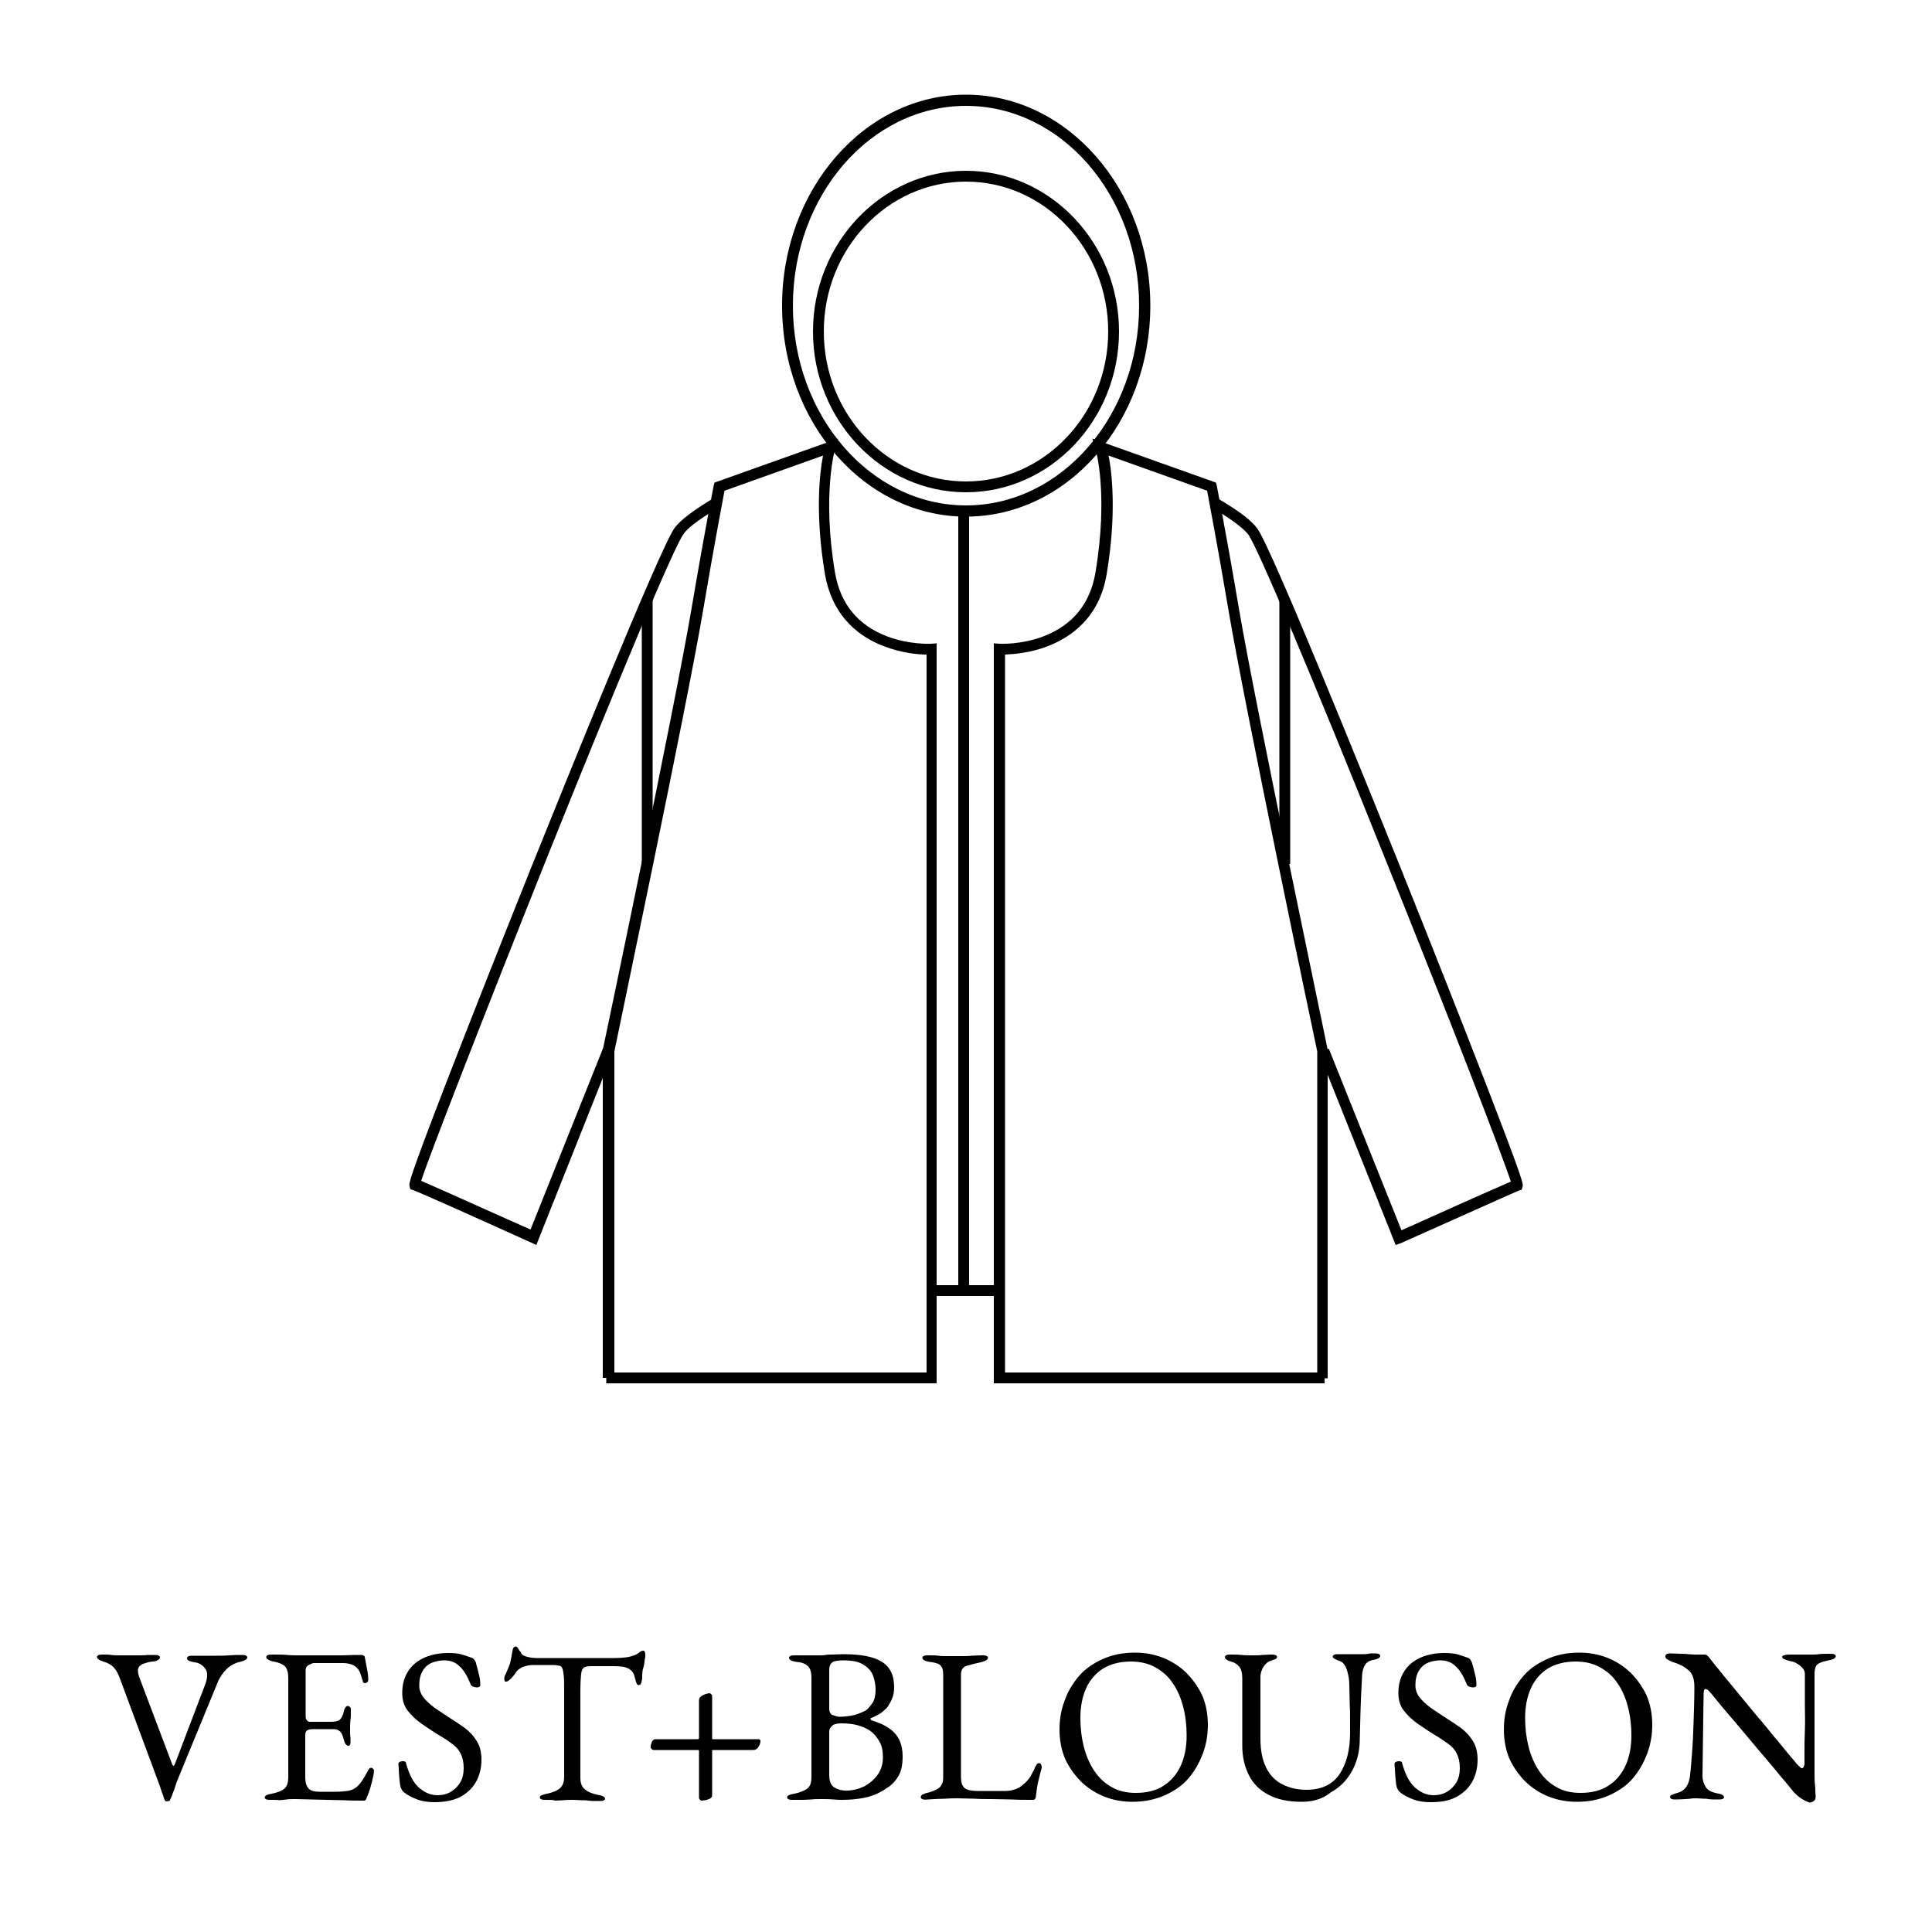 <?xml version="1.0" encoding="utf-8"?>
<!-- Generator: Adobe Illustrator 27.9.0, SVG Export Plug-In . SVG Version: 6.00 Build 0)  -->
<svg version="1.1" id="レイヤー_1" xmlns="http://www.w3.org/2000/svg" xmlns:xlink="http://www.w3.org/1999/xlink" x="0px"
	 y="0px" viewBox="0 0 500 500" style="enable-background:new 0 0 500 500;" xml:space="preserve">
<g>
	<g>
		<g>
			<path d="M138.8,322.2l-1.3-0.6c-11.7-5.3-29.5-13.3-30.6-13.6l-0.7-0.2L106,307c-0.2-0.7-0.4-1.2,9.6-27.1
				c6-15.5,14.1-36,22.2-56.2c7.7-19.1,33-81.9,36.8-87.1c1.5-2,4.8-4.5,10.1-7.7l1.4,2.4c-6.1,3.6-8.4,5.7-9.2,6.9
				c-2.4,3.2-16.1,35.8-35.8,84.9c-15.7,39.3-30,76-32.1,82.5c4.9,2.1,22.8,10.2,28.3,12.6l18.8-47l2.6,1L138.8,322.2z M107.8,305.3
				C107.8,305.3,107.9,305.3,107.8,305.3C107.9,305.3,107.8,305.3,107.8,305.3z"/>
			<rect x="166.1" y="155.3" width="2.8" height="68.3"/>
		</g>
		<rect x="241.1" y="332.6" width="16.4" height="2.8"/>
		<rect x="248" y="132.3" width="2.8" height="201.7"/>
		<g>
			<path d="M361.2,322.2l-19.9-49.8l2.6-1l18.8,47c5.5-2.5,23.4-10.5,28.3-12.6c-2.1-6.6-16.3-43.3-32.1-82.5
				c-19.7-49.2-33.5-81.7-35.8-84.9c-0.9-1.2-3.2-3.3-9.2-6.9l1.4-2.4c5.3,3.1,8.6,5.6,10.1,7.7c3.8,5.2,29.1,68,36.8,87.1
				c8.1,20.2,16.2,40.7,22.2,56.2c10,25.9,9.9,26.4,9.6,27.1l-0.2,0.7l-0.7,0.2c-1,0.4-18.8,8.4-30.5,13.6L361.2,322.2z
				 M392.2,305.3C392.2,305.3,392.1,305.3,392.2,305.3C392.1,305.3,392.2,305.3,392.2,305.3z"/>
			<rect x="331.1" y="155.3" width="2.8" height="68.3"/>
		</g>
	</g>
	<path d="M250,133.7c-26.3,0-47.6-24.5-47.6-54.6c0-30.1,21.4-54.6,47.6-54.6s47.7,24.5,47.7,54.6
		C297.7,109.3,276.3,133.7,250,133.7z M250,27.4c-24.7,0-44.8,23.2-44.8,51.7s20.1,51.7,44.8,51.7c24.7,0,44.8-23.2,44.8-51.7
		S274.7,27.4,250,27.4z"/>
	<path d="M250,127.4c-21.8,0-39.6-18.7-39.6-41.6s17.8-41.6,39.6-41.6s39.6,18.7,39.6,41.6S271.8,127.4,250,127.4z M250,47
		c-20.3,0-36.8,17.4-36.8,38.8c0,21.4,16.5,38.8,36.8,38.8c20.3,0,36.8-17.4,36.8-38.8C286.8,64.4,270.3,47,250,47z"/>
	<g>
		<path d="M242.5,358h-85.6v-1.4H156v-84.8l0-0.1c0.2-0.9,18.6-88.5,22.9-113.8c3.7-21.8,5.8-32.1,5.8-32.2l0.2-0.8l32-11.4
			l-0.8,2.7c0,0.1-3.4,11.8,0,32c1.4,8.1,5.9,13.6,13.5,16.5c5.8,2.2,11.3,1.9,11.3,1.9l1.5-0.1l0,1.5V358z M158.9,355.2h80.9V169.4
			c-2.2,0-6.4-0.4-10.9-2.1c-5.9-2.2-13.4-7.2-15.4-18.7c-2.6-15.5-1.4-26.1-0.5-30.7l-25.5,9.1c-0.5,2.8-2.5,13-5.6,31.3
			c-4.2,24.8-22.1,109.7-22.9,113.8V355.2z"/>
	</g>
	<g>
		<path d="M342.8,358h-85.6V166.5l1.5,0.1c0.1,0,5.5,0.3,11.3-1.9c7.6-2.9,12.1-8.4,13.5-16.5c3.4-20.3,0.1-31.9,0-32l-0.8-2.7
			l32,11.4l0.2,0.8c0,0.1,2.1,10.4,5.8,32.2c4.3,25.3,22.8,112.9,22.9,113.8l0,0.3v84.7h-0.8V358z M260,355.2h80.9v-83.1
			c-0.9-4.1-18.7-88.9-22.9-113.8c-3.1-18.3-5.1-28.5-5.6-31.3l-25.5-9.1c0.9,4.6,2.1,15.2-0.5,30.7c-1.9,11.4-9.4,16.4-15.4,18.7
			c-4.5,1.7-8.7,2-10.9,2.1V355.2z"/>
	</g>
</g>
<g>
	<path d="M43.2,466.2c-0.3,0-0.5-0.1-0.6-0.4c-0.2-0.4-0.3-1-0.6-1.7s-0.4-1.3-0.6-1.8l-10.4-28c-0.4-1.1-0.9-2-1.5-2.7
		c-0.6-0.7-1.5-1.2-2.5-1.5c-0.6-0.2-1.1-0.4-1.4-0.6c-0.3-0.2-0.5-0.4-0.5-0.7c0-0.2,0.2-0.4,0.5-0.5c0.3-0.1,0.7-0.1,1.2-0.1
		c0.6,0,1.3,0,2,0.1s1.5,0.1,2.4,0.1c0.8,0,1.7,0,2.6,0c0.8,0,1.5,0,2.3,0c0.7,0,1.4,0,2.1-0.1c0.6,0,1.1,0,1.5,0
		c0.5,0,0.9,0,1.2,0.1c0.3,0.1,0.5,0.3,0.5,0.5c0,0.3-0.2,0.5-0.5,0.7c-0.3,0.2-0.8,0.4-1.4,0.4c-1.1,0.1-1.9,0.4-2.7,0.7
		c-0.7,0.4-1.1,0.9-1.1,1.5s0.1,1.2,0.3,1.7s0.3,0.8,0.4,1.1l8.2,21.7c0.1,0.2,0.2,0.2,0.3,0.3c0.1,0,0.2-0.1,0.3-0.3l7.8-20.5
		c0.8-2,0.8-3.5,0.1-4.4c-0.7-0.9-1.6-1.5-2.8-1.6c-0.6-0.1-1-0.2-1.4-0.4s-0.5-0.4-0.5-0.7c0-0.2,0.2-0.4,0.5-0.5
		c0.3-0.1,0.7-0.1,1.2-0.1c0.5,0,1,0,1.7,0c0.6,0,1.2,0,1.9,0s1.4,0,2.1,0c1.1,0,2.3,0,3.5-0.1c1.3-0.1,2.2-0.1,3-0.1
		c0.5,0,0.9,0,1.2,0.1c0.3,0.1,0.5,0.3,0.5,0.5c0,0.3-0.2,0.5-0.5,0.7c-0.3,0.2-0.8,0.3-1.4,0.5c-1.4,0.3-2.6,1-3.5,1.9
		c-1,1-1.6,2-2.1,3l-10.7,26c-0.1,0.2-0.2,0.6-0.4,1.2c-0.2,0.6-0.4,1.2-0.7,1.9c-0.2,0.7-0.5,1.3-0.7,1.7c0,0.1-0.1,0.2-0.2,0.3
		C43.4,466.1,43.3,466.2,43.2,466.2z"/>
	<path d="M70.2,465.8c-0.5,0-0.9,0-1.2-0.1c-0.3-0.1-0.5-0.3-0.5-0.5c0-0.5,0.6-0.8,1.9-1c1.4-0.3,2.5-0.7,3.2-1.3
		c0.7-0.6,1-1.6,1-3v-25.7c0-1.4-0.3-2.3-0.8-2.9c-0.6-0.6-1.5-1-3-1.3c-0.6-0.1-1.1-0.3-1.4-0.5s-0.5-0.4-0.5-0.7
		c0-0.2,0.2-0.4,0.5-0.5c0.3-0.1,0.7-0.1,1.2-0.1c1.4,0,2.7,0,3.7,0.1s2,0.1,3,0.1s2.1,0,3.4,0c1.3,0,2.6,0,4,0c1.4,0,2.7,0,3.8,0
		c1.3,0,2.4-0.1,3.3-0.1c0.9,0,1.4,0,1.6,0c0.2,0,0.4,0,0.6,0.1s0.4,0.2,0.4,0.4c0.2,1.1,0.4,2.1,0.6,3.2c0.2,1,0.3,1.9,0.3,2.7
		c0,0.3-0.1,0.6-0.3,0.7c-0.2,0.1-0.4,0.2-0.5,0.2c-0.2,0-0.3,0-0.4-0.1c-0.1-0.1-0.2-0.2-0.2-0.4c-0.2-0.6-0.4-1.3-0.6-1.9
		s-0.4-1-0.7-1.3c-0.5-0.6-1.1-1-1.8-1.2s-1.3-0.3-2.1-0.3h-7.5c-0.3,0-0.7,0.2-1.3,0.5s-0.8,0.8-0.8,1.3v12.1
		c0,0.3,0.1,0.6,0.3,0.9c0.2,0.2,0.4,0.4,0.7,0.4h5.6c1.1,0,1.9-0.2,2.3-0.6c0.4-0.4,0.8-1.1,1-2.2c0.2-0.8,0.6-1.3,1-1.3
		c0.2,0,0.3,0.1,0.5,0.2s0.3,0.4,0.3,0.7c0,0.2,0,0.5,0,1c0,0.5,0,1.1-0.1,1.7c0,0.6-0.1,1-0.1,1.3c0,0.4,0,0.9,0,1.5
		c0,0.6,0,1.2,0.1,1.8c0,0.6,0,0.9,0,1.1c0,0.3,0,0.5-0.1,0.7c-0.1,0.2-0.2,0.3-0.4,0.3c-0.6,0-1-0.6-1.3-1.8
		c-0.2-0.9-0.5-1.5-0.9-1.9c-0.4-0.4-1-0.6-1.7-0.6h-5.3c-0.6,0-1.1,0.1-1.5,0.3c-0.3,0.2-0.5,0.6-0.5,1.2v10.9c0,1.4,0.3,2.4,0.9,3
		c0.6,0.6,1.6,0.8,2.8,0.8h4.2c1.2,0,2.2-0.1,3-0.2c0.8-0.1,1.5-0.4,2.1-0.8c0.6-0.4,1.1-1,1.6-1.7s1-1.6,1.6-2.7
		c0.1-0.2,0.2-0.4,0.4-0.6c0.2-0.2,0.3-0.2,0.5-0.2c0.2,0,0.3,0.1,0.5,0.3c0.1,0.1,0.2,0.3,0.2,0.5c0,0.3-0.1,0.9-0.3,1.8
		c-0.2,0.9-0.4,1.7-0.7,2.7c-0.3,0.9-0.5,1.6-0.8,2.2c-0.1,0.3-0.2,0.5-0.3,0.7c-0.1,0.2-0.3,0.3-0.5,0.3c-1.8,0-3.5,0-5.1-0.1
		c-1.6,0-3-0.1-4.4-0.1c-1.4,0-2.8-0.1-4.1-0.1c-1.3,0-2.7-0.1-4.2-0.1c-0.8,0-1.6,0-2.2,0.1c-0.6,0.1-1.2,0.1-1.9,0.2
		C72.1,465.8,71.2,465.8,70.2,465.8z"/>
	<path d="M112.4,466.4c-1.6,0-3.1-0.2-4.4-0.7s-2.6-1.1-3.6-2c-0.2-0.2-0.3-0.3-0.4-0.5c-0.1-0.2-0.2-0.4-0.3-0.6
		c-0.2-0.8-0.3-1.7-0.4-3c-0.1-1.2-0.1-2.2-0.2-3c0-0.3,0.1-0.5,0.3-0.6c0.2-0.1,0.5-0.2,0.8-0.2c0.2,0,0.4,0,0.6,0.1
		c0.2,0.1,0.3,0.3,0.3,0.5c0.8,2.9,1.9,5,3.4,6.3c1.5,1.3,3.1,1.9,4.7,1.9c1.3,0,2.5-0.3,3.5-0.9c1-0.6,1.8-1.4,2.4-2.4
		s0.9-2.3,0.9-3.7c0-1.6-0.3-2.8-0.8-3.8c-0.5-1-1.2-1.8-2.2-2.5c-0.9-0.7-2.1-1.5-3.5-2.3c-1.5-0.9-2.9-1.9-4.4-2.9
		c-1.4-1-2.6-2.1-3.6-3.4c-1-1.3-1.4-2.8-1.4-4.6c0-1.9,0.4-3.7,1.3-5.2c0.9-1.6,2.2-2.8,4-3.7c1.8-0.9,4-1.4,6.6-1.4
		c1.4,0,2.6,0.1,3.6,0.4c1,0.3,1.8,0.6,2.4,0.8c0.3,0.1,0.6,0.3,0.8,0.6c0.2,0.3,0.4,0.6,0.4,0.9c0.2,0.8,0.5,1.7,0.7,2.7
		c0.3,1,0.4,2,0.4,2.9c0,0.4-0.3,0.6-0.9,0.6c-0.3,0-0.7-0.1-1-0.2c-0.3-0.2-0.5-0.3-0.6-0.6c-0.8-2-1.7-3.6-2.8-4.6
		c-1.1-1.1-2.4-1.6-4-1.6c-1.1,0-2.2,0.2-3.2,0.6c-1,0.4-1.8,1.1-2.4,2.1c-0.6,1-0.9,2.2-0.9,3.8c0,1.1,0.4,2.2,1.1,3.1
		c0.7,0.9,1.7,1.8,2.9,2.7c1.2,0.8,2.5,1.7,3.9,2.6c1.3,0.8,2.6,1.7,3.9,2.6c1.3,1,2.3,2.1,3.1,3.4c0.8,1.3,1.2,2.9,1.2,4.8
		c0,2.2-0.5,4.2-1.5,5.9c-1,1.7-2.5,3-4.3,3.9C117.1,466,114.9,466.4,112.4,466.4z"/>
	<path d="M141.4,465.8c-0.5,0-0.9,0-1.2-0.1c-0.3-0.1-0.5-0.3-0.5-0.5c0-0.3,0.2-0.5,0.5-0.6s0.8-0.3,1.4-0.4
		c1.4-0.3,2.5-0.7,3.3-1.4c0.8-0.7,1.1-1.7,1.1-3v-22.1c0-1.7,0-3.1-0.1-4c-0.1-0.9-0.2-1.6-0.4-2c-0.2-0.4-0.4-0.6-0.7-0.6
		c-0.5-0.1-1.1-0.2-1.7-0.2c-0.6,0-1.4,0-2.4,0h-2.7c-0.9,0-1.8,0.2-2.7,0.5c-0.9,0.4-1.5,0.9-2,1.7c-0.1,0.2-0.3,0.5-0.6,0.8
		c-0.3,0.4-0.6,0.7-0.9,0.9c-0.3,0.3-0.6,0.4-0.9,0.4c-0.2,0-0.3-0.1-0.3-0.2s-0.1-0.3-0.1-0.5c0-0.4,0.1-0.8,0.3-1.1
		c0.5-1.1,0.9-2.1,1.2-2.9c0.2-0.9,0.4-1.9,0.6-3.1c0.1-0.6,0.2-1,0.4-1.1c0.2-0.1,0.4-0.2,0.5-0.2c0.2,0,0.4,0.2,0.7,0.7
		c0.3,0.5,0.6,0.8,0.7,1.1c0.2,0.4,0.8,0.7,1.6,0.9c0.8,0.2,1.6,0.3,2.4,0.3h20.1c1.3,0,2.4-0.1,3.2-0.2s1.6-0.4,2.2-0.6
		c0.5-0.2,0.8-0.5,1.1-0.7c0.3-0.3,0.7-0.4,1.1-0.4c0.1,0,0.2,0.1,0.3,0.4s0.1,0.6,0.1,0.9c0,0.2,0,0.5-0.1,0.8s-0.1,0.6-0.1,0.8
		c-0.1,0.7-0.2,1.2-0.3,1.5c-0.1,0.3-0.2,0.6-0.2,0.8c0,0.2-0.1,0.6-0.1,1.1v0.7c0,0.3-0.1,0.7-0.2,1.2s-0.4,0.7-0.7,0.7
		c-0.3,0-0.5-0.2-0.6-0.6c-0.2-0.4-0.3-1-0.5-1.7c-0.2-0.8-0.6-1.4-1.4-1.9c-0.8-0.5-2.1-0.7-3.9-0.7h-5.8c-0.8,0-1.5,0.1-1.9,0.3
		c-0.4,0.2-0.7,0.8-0.8,1.7s-0.2,2.4-0.2,4.5v22.4c0,1.4,0.4,2.4,1.2,3c0.8,0.7,1.9,1.1,3.3,1.4c0.6,0.1,1.1,0.2,1.4,0.4
		c0.3,0.2,0.5,0.4,0.5,0.6c0,0.2-0.2,0.4-0.5,0.5c-0.3,0.1-0.7,0.1-1.2,0.1c-1,0-1.9,0-2.5-0.1s-1.3-0.1-1.9-0.1
		c-0.6,0-1.3-0.1-2.2-0.1c-1,0-1.8,0-2.5,0.1c-0.7,0-1.4,0.1-2.2,0.1C143.3,465.8,142.4,465.8,141.4,465.8z"/>
	<path d="M181.6,466c-0.2,0-0.3-0.1-0.5-0.3c-0.2-0.2-0.2-0.4-0.2-0.5v-12c0-0.2-0.1-0.3-0.2-0.3h-11.5c-0.2,0-0.4-0.1-0.5-0.2
		c-0.2-0.2-0.3-0.3-0.3-0.5c0-0.2,0-0.5,0.1-0.8c0.1-0.3,0.2-0.7,0.4-0.9c0.2-0.3,0.5-0.4,0.8-0.4h10.8c0.2,0,0.3,0,0.3-0.1
		c0-0.1,0.1-0.2,0.1-0.3v-9.7c0-0.4,0.2-0.8,0.6-1c0.4-0.3,0.8-0.5,1.2-0.6c0.4-0.1,0.7-0.2,0.8-0.2c0.2,0,0.4,0.1,0.5,0.2
		c0.2,0.2,0.3,0.3,0.3,0.5v10.9c0,0.2,0,0.3,0.1,0.3h11.7c0.2,0,0.4,0,0.5,0.1c0.2,0.1,0.2,0.2,0.2,0.4c0,0.5-0.2,1-0.5,1.5
		s-0.8,0.8-1.3,0.8h-10.5c-0.2,0-0.2,0.1-0.2,0.2v11.5c0,0.4-0.2,0.7-0.6,0.9c-0.4,0.2-0.8,0.3-1.2,0.4
		C182.1,465.9,181.8,466,181.6,466z"/>
	<path d="M205.4,465.8c-0.5,0-0.9,0-1.2-0.1c-0.3-0.1-0.5-0.3-0.5-0.5c0-0.5,0.6-0.8,1.9-1c1.4-0.3,2.5-0.7,3.3-1.3
		c0.8-0.6,1.1-1.6,1.1-3v-25.7c0-1.4-0.3-2.4-0.9-3s-1.6-1-3-1.1c-0.6-0.1-1.1-0.2-1.4-0.4c-0.3-0.2-0.5-0.4-0.5-0.7
		c0-0.2,0.2-0.4,0.5-0.5c0.3-0.1,0.7-0.1,1.2-0.1c1,0,1.8,0,2.4,0s1.1,0,1.6,0c0.5,0,1.1,0,1.9,0c0.7,0,1.3,0,1.9-0.1
		c0.5-0.1,1.1-0.1,1.8-0.1c0.7,0,1.5-0.1,2.7-0.1c4.4,0,7.8,0.6,9.9,1.9c2.2,1.3,3.3,3.5,3.3,6.6c0,1.3-0.2,2.4-0.7,3.4
		s-0.9,1.7-1.3,2.1c-0.6,0.6-1.2,1.1-1.7,1.4s-1.2,0.7-2.2,1.1c-0.2,0-0.2,0.1-0.2,0.3c0,0.1,0.1,0.2,0.2,0.3c0.9,0.3,1.8,0.6,2.7,1
		c0.9,0.4,1.8,1,2.6,1.6c0.8,0.7,1.5,1.5,2,2.6c0.5,1.1,0.8,2.5,0.8,4.1c0,2.1-0.3,3.7-1,5c-0.7,1.2-1.5,2.1-2.4,2.8
		c-0.9,0.6-1.8,1.2-2.6,1.6c-1.2,0.6-2.5,1.1-4.1,1.4s-3.4,0.5-5.6,0.5c-0.5,0-1.2,0-2.2-0.1s-2.1-0.1-3.2-0.1c-1,0-1.8,0-2.5,0.1
		c-0.7,0-1.4,0.1-2.1,0.1S206.5,465.8,205.4,465.8z M217.1,444.3c1,0,2.1-0.1,3.3-0.3c1.2-0.2,2.4-0.7,3.6-1.3
		c0.4-0.2,0.9-0.8,1.6-1.7s1-2.1,1-3.8c0-1.1-0.2-2.2-0.6-3.4c-0.4-1.2-1.2-2.1-2.4-2.9c-1.2-0.8-2.9-1.2-5.3-1.2
		c-1.6,0-2.6,0.2-3,0.6c-0.5,0.4-0.7,1.1-0.7,1.9v9.9c0,1,0.3,1.6,1,1.8S216.7,444.3,217.1,444.3z M219,463.4c1.7,0,3.2-0.4,4.7-1.1
		c1.4-0.8,2.6-1.8,3.5-3.1c0.9-1.3,1.3-2.8,1.3-4.4c0-1.5-0.2-2.7-0.7-3.7c-0.5-1-1.1-1.8-1.7-2.4c-0.6-0.6-1.2-1-1.8-1.3
		c-0.5-0.3-1.3-0.6-2.3-0.9c-1.1-0.3-2.5-0.5-4.2-0.5c-1.2,0-2.1,0.2-2.5,0.7c-0.5,0.5-0.7,0.9-0.7,1.3v11.3c0,1.6,0.4,2.7,1.2,3.2
		S217.5,463.4,219,463.4z"/>
	<path d="M238.7,465.6c-0.3-0.1-0.4-0.3-0.4-0.5c0-0.3,0.2-0.6,0.5-0.7s0.6-0.2,0.7-0.3c1.5-0.3,2.6-0.8,3.4-1.3
		c0.8-0.6,1.2-1.5,1.2-2.8v-26.4c0-0.9-0.1-1.6-0.3-2c-0.2-0.4-0.5-0.8-1-1s-1.2-0.4-2.2-0.5c-1.3-0.2-1.9-0.6-1.9-1.1
		c0-0.2,0.2-0.4,0.5-0.5c0.3-0.1,0.7-0.1,1.2-0.1c1,0,1.9,0,2.5,0.1s1.2,0.1,1.8,0.1c0.6,0,1.3,0,2.1,0c0.9,0,1.8,0,2.5,0
		s1.4,0,2.1-0.1c0.7,0,1.6-0.1,2.6-0.1c0.5,0,0.9,0,1.2,0.1c0.3,0.1,0.5,0.3,0.5,0.5c0,0.3-0.2,0.5-0.5,0.7s-0.8,0.3-1.4,0.5
		c-1.4,0.3-2.6,0.6-3.6,0.9s-1.5,1.1-1.5,2.2V460c0,1.2,0.3,2.1,0.8,2.6c0.5,0.6,1.7,0.9,3.6,0.9h7.1c1,0,1.9-0.2,2.7-0.5
		c0.8-0.3,1.4-0.7,1.7-1c0.8-0.6,1.3-1.2,1.7-1.7c0.4-0.5,0.8-1.3,1.3-2.3c0.1-0.2,0.2-0.6,0.5-1c0.2-0.5,0.5-0.7,0.8-0.7
		c0.2,0,0.4,0.1,0.5,0.3s0.2,0.5,0.2,0.7c0,0,0,0.1,0,0.1s0,0.1,0,0.1c-0.3,1-0.5,1.9-0.7,2.7c-0.2,0.8-0.4,1.6-0.5,2.3
		c-0.1,0.7-0.2,1.5-0.3,2.3c0,0.3-0.1,0.5-0.2,0.7s-0.3,0.3-0.6,0.3c-1.9,0-3.7,0-5.5-0.1c-1.7,0-3.4-0.1-5-0.1
		c-1.6,0-3.2,0-4.6-0.1c-1.5,0-2.9-0.1-4.4-0.1c-1,0-2,0-3.2,0.1c-1.2,0-2.7,0.1-4.5,0.2C239.3,465.8,238.9,465.7,238.7,465.6z"/>
	<path d="M293.1,466.3c-2.5,0-4.9-0.4-7.2-1.3c-2.3-0.9-4.3-2.2-6-3.8c-1.7-1.7-3.1-3.6-4.2-5.9c-1-2.3-1.5-4.9-1.5-7.7
		c0-2.6,0.4-5.1,1.3-7.4c0.8-2.4,2.1-4.5,3.7-6.4c1.6-1.9,3.7-3.3,6.1-4.4s5.2-1.7,8.4-1.7c2.5,0,4.9,0.4,7.2,1.3
		c2.3,0.9,4.3,2.2,6,3.8c1.7,1.7,3.1,3.6,4.2,5.9c1,2.3,1.5,4.9,1.5,7.7c0,2.5-0.4,5-1.3,7.4s-2.1,4.5-3.7,6.4
		c-1.6,1.9-3.7,3.3-6.1,4.4C299,465.7,296.2,466.3,293.1,466.3z M293.9,464c2.9,0,5.4-0.6,7.3-1.9c1.9-1.2,3.4-3,4.4-5.2
		c1-2.2,1.5-4.8,1.5-7.8c0-2.6-0.3-5.1-0.9-7.4c-0.6-2.3-1.5-4.4-2.7-6.1c-1.2-1.8-2.7-3.1-4.5-4.1c-1.8-1-3.9-1.5-6.3-1.5
		c-2.8,0-5.2,0.6-7.2,1.8c-1.9,1.2-3.4,2.9-4.4,5.1c-1,2.2-1.5,4.8-1.5,7.7c0,2.7,0.3,5.1,0.9,7.5c0.6,2.3,1.5,4.4,2.7,6.2
		c1.2,1.8,2.7,3.2,4.5,4.2C289.4,463.5,291.5,464,293.9,464z"/>
	<path d="M336.8,466.3c-3.4,0-6.2-0.6-8.5-1.8c-2.3-1.2-4-2.9-5.1-5.1c-1.1-2.2-1.7-4.7-1.7-7.6v-17.5c0-1.4-0.3-2.4-0.8-3
		s-1.2-1-1.8-1.2c-1.3-0.3-1.9-0.8-1.9-1.3c0-0.2,0.2-0.4,0.5-0.5c0.3-0.1,0.7-0.1,1.2-0.1c0.9,0,1.7,0,2.6,0.1
		c0.9,0.1,1.8,0.1,2.9,0.1c0.9,0,1.7,0,2.5-0.1c0.8,0,1.5-0.1,2.1-0.1c0.5,0,0.9,0,1.2,0.1s0.5,0.3,0.5,0.5c0,0.3-0.2,0.5-0.5,0.6
		s-0.8,0.3-1.4,0.5c-0.5,0.2-1,0.6-1.5,1.3s-0.9,1.7-0.9,2.8v16c0,3,0.5,5.5,1.5,7.5s2.4,3.4,4.2,4.3c1.8,0.9,3.9,1.4,6.2,1.4
		c3.9,0,6.8-1.4,8.6-4.1c1.8-2.7,2.7-6.3,2.7-10.7c0-0.8,0-1.9,0-3.3c0-1.4,0-2.8-0.1-4.4c0-1.6-0.1-3.1-0.1-4.5
		c0-1-0.1-1.9-0.3-2.8c-0.2-0.9-0.4-1.6-0.8-2.3s-0.8-1-1.3-1.2c-0.4-0.1-0.8-0.3-1.2-0.5c-0.4-0.2-0.7-0.4-0.7-0.7
		c0-0.2,0.2-0.4,0.5-0.5c0.3-0.1,0.7-0.1,1.2-0.1c0.9,0,1.6,0,2.2,0s1.3,0,2.1,0c0.6,0,1.2,0,1.7,0c0.5,0,1,0,1.5-0.1s1-0.1,1.4-0.1
		c0.5,0,0.9,0,1.2,0.1c0.3,0.1,0.5,0.3,0.5,0.5c0,0.5-0.6,0.9-1.9,1.1c-1,0.2-1.7,0.7-2.1,1.4s-0.7,1.7-0.7,2.8
		c-0.2,3.3-0.3,6.3-0.4,8.9c-0.1,2.7-0.1,5.4-0.2,8c-0.1,2.9-0.8,5.5-2.1,7.8s-3.1,4.1-5.3,5.3C342.2,465.7,339.6,466.3,336.8,466.3
		z"/>
	<path d="M370.2,466.4c-1.6,0-3.1-0.2-4.4-0.7c-1.3-0.5-2.6-1.1-3.6-2c-0.2-0.2-0.3-0.3-0.4-0.5c-0.1-0.2-0.2-0.4-0.3-0.6
		c-0.2-0.8-0.3-1.7-0.4-3s-0.1-2.2-0.2-3c0-0.3,0.1-0.5,0.3-0.6c0.2-0.1,0.5-0.2,0.8-0.2c0.2,0,0.4,0,0.6,0.1
		c0.2,0.1,0.3,0.3,0.3,0.5c0.8,2.9,1.9,5,3.4,6.3s3.1,1.9,4.7,1.9c1.3,0,2.5-0.3,3.5-0.9c1-0.6,1.8-1.4,2.4-2.4
		c0.6-1,0.9-2.3,0.9-3.7c0-1.6-0.3-2.8-0.8-3.8c-0.5-1-1.2-1.8-2.2-2.5s-2.1-1.5-3.5-2.3c-1.5-0.9-2.9-1.9-4.4-2.9
		c-1.4-1-2.6-2.1-3.6-3.4s-1.4-2.8-1.4-4.6c0-1.9,0.4-3.7,1.3-5.2c0.9-1.6,2.2-2.8,4-3.7c1.8-0.9,4-1.4,6.6-1.4
		c1.4,0,2.6,0.1,3.6,0.4c1,0.3,1.8,0.6,2.4,0.8c0.3,0.1,0.6,0.3,0.8,0.6c0.2,0.3,0.3,0.6,0.4,0.9c0.2,0.8,0.5,1.7,0.7,2.7
		c0.3,1,0.4,2,0.4,2.9c0,0.4-0.3,0.6-0.9,0.6c-0.3,0-0.7-0.1-1-0.2c-0.3-0.2-0.5-0.3-0.6-0.6c-0.8-2-1.7-3.6-2.8-4.6
		c-1.1-1.1-2.4-1.6-4-1.6c-1.1,0-2.2,0.2-3.2,0.6s-1.8,1.1-2.4,2.1c-0.6,1-0.9,2.2-0.9,3.8c0,1.1,0.4,2.2,1.1,3.1
		c0.7,0.9,1.7,1.8,2.9,2.7c1.2,0.8,2.5,1.7,3.9,2.6c1.3,0.8,2.6,1.7,3.9,2.6c1.3,1,2.3,2.1,3.1,3.4c0.8,1.3,1.2,2.9,1.2,4.8
		c0,2.2-0.5,4.2-1.5,5.9c-1,1.7-2.5,3-4.3,3.9S372.7,466.4,370.2,466.4z"/>
	<path d="M408.1,466.3c-2.5,0-4.9-0.4-7.2-1.3c-2.3-0.9-4.3-2.2-6-3.8c-1.7-1.7-3.1-3.6-4.2-5.9c-1-2.3-1.5-4.9-1.5-7.7
		c0-2.6,0.4-5.1,1.3-7.4c0.8-2.4,2.1-4.5,3.7-6.4c1.6-1.9,3.7-3.3,6.1-4.4s5.2-1.7,8.4-1.7c2.5,0,4.9,0.4,7.2,1.3
		c2.3,0.9,4.3,2.2,6,3.8c1.7,1.7,3.1,3.6,4.2,5.9c1,2.3,1.5,4.9,1.5,7.7c0,2.5-0.4,5-1.3,7.4s-2.1,4.5-3.7,6.4
		c-1.6,1.9-3.7,3.3-6.1,4.4C414.1,465.7,411.3,466.3,408.1,466.3z M409,464c2.9,0,5.4-0.6,7.3-1.9c1.9-1.2,3.4-3,4.4-5.2
		c1-2.2,1.5-4.8,1.5-7.8c0-2.6-0.3-5.1-0.9-7.4c-0.6-2.3-1.5-4.4-2.7-6.1c-1.2-1.8-2.7-3.1-4.5-4.1c-1.8-1-3.9-1.5-6.3-1.5
		c-2.8,0-5.2,0.6-7.2,1.8c-1.9,1.2-3.4,2.9-4.4,5.1c-1,2.2-1.5,4.8-1.5,7.7c0,2.7,0.3,5.1,0.9,7.5c0.6,2.3,1.5,4.4,2.7,6.2
		c1.2,1.8,2.7,3.2,4.5,4.2C404.5,463.5,406.6,464,409,464z"/>
	<path d="M468.4,466.5c-0.3,0-1-0.3-2-0.9c-1-0.6-2-1.5-2.9-2.7c-0.2-0.2-0.6-0.8-1.4-1.7s-1.8-2.1-3-3.6c-1.2-1.4-2.5-3-3.9-4.6
		c-1.4-1.7-2.8-3.3-4.2-5s-2.7-3.2-3.9-4.6c-1.2-1.4-2.2-2.6-3-3.6c-0.8-1-1.3-1.6-1.5-1.8c-0.3-0.3-0.5-0.6-0.7-0.7
		c-0.2-0.1-0.4-0.2-0.5-0.2c-0.2,0-0.3,0.1-0.4,0.4s-0.1,0.5-0.1,0.8c0,1.9-0.1,4-0.1,6.4c0,2.4-0.1,4.9-0.1,7.5
		c0,2.6-0.1,5.1-0.1,7.4c0,1,0.3,2,0.8,2.8c0.5,0.9,1.5,1.4,2.9,1.7c0.6,0.1,1.1,0.2,1.4,0.4c0.3,0.2,0.5,0.4,0.5,0.6
		c0,0.2-0.2,0.4-0.5,0.5c-0.3,0.1-0.7,0.1-1.2,0.1c-1,0-1.8,0-2.3-0.1c-0.5-0.1-1-0.1-1.4-0.1c-0.4,0-1-0.1-1.7-0.1
		c-0.7,0-1.2,0-1.6,0.1c-0.4,0-0.8,0.1-1.3,0.1s-1.3,0.1-2.3,0.1c-0.5,0-0.9,0-1.2-0.1c-0.3-0.1-0.5-0.3-0.5-0.5
		c0-0.3,0.2-0.5,0.5-0.6c0.3-0.2,0.8-0.3,1.4-0.5c1.1-0.3,1.9-0.9,2.4-1.7c0.5-0.8,0.8-1.8,0.9-3c0.2-1.4,0.3-3.4,0.5-5.7
		c0.2-2.4,0.3-5,0.4-8c0.1-2.9,0.2-6,0.2-9.1c0-2-0.5-3.5-1.6-4.3c-1-0.9-2.4-1.6-4.1-2.1c-0.2-0.1-0.5-0.2-1-0.5
		c-0.5-0.2-0.8-0.5-0.8-0.9s0.2-0.6,0.5-0.7c0.3-0.1,0.6-0.1,0.8-0.1c1.1,0,2,0.1,2.7,0.1c0.7,0,1.3,0,1.8,0.1
		c0.5,0,1.1,0.1,1.8,0.1s1.5,0,2.5,0c0.3,0,0.6,0.1,0.8,0.3c0.2,0.2,0.4,0.4,0.6,0.7c0.2,0.2,0.7,0.9,1.5,1.9c0.9,1,1.9,2.4,3.2,3.9
		c1.3,1.6,2.7,3.3,4.2,5.1s3,3.7,4.6,5.5c1.5,1.8,2.9,3.6,4.2,5.1c1.3,1.6,2.4,2.9,3.2,3.9c0.9,1,1.4,1.6,1.5,1.8
		c0.2,0.2,0.4,0.4,0.7,0.7c0.3,0.3,0.5,0.5,0.8,0.5c0.3,0,0.5-0.4,0.6-1.2c0-0.5,0-1.5,0-3c0-1.5,0-3.3,0.1-5.5s0-4.5,0-7
		s0-5.1,0-7.7c0-0.8-0.4-1.4-1.2-2.1c-0.8-0.6-1.5-1-2.1-1.1c-0.6-0.1-1.2-0.3-1.8-0.5c-0.5-0.2-0.8-0.4-0.8-0.7
		c0-0.2,0.3-0.4,0.8-0.5c0.5-0.1,1-0.1,1.5-0.1c0.4,0,0.8,0,1.1,0s0.7,0,1.1,0c0.4,0,0.7,0,1.1,0c0.9,0,1.6,0,2.2,0
		c0.5,0,1.1,0,1.7-0.1s1.5-0.1,2.7-0.1c0.5,0,0.9,0,1.2,0.1c0.3,0.1,0.5,0.3,0.5,0.5c0,0.5-0.6,0.9-1.9,1.1c-1.4,0.3-2.3,0.6-2.8,1
		c-0.5,0.4-0.7,1.1-0.8,2.1c0,0.2,0,0.9,0,2.2c0,1.3,0,2.9,0,4.9c0,2,0,4.1,0,6.4c0,2.3,0,4.6,0,6.8c0,2.3,0,4.3,0,6.1
		c0,0.9,0,1.7,0.1,2.5s0.1,1.4,0.1,1.9c0,0.5,0.1,0.9,0.1,1.2c0,0.6-0.1,1-0.4,1.2C469,466.4,468.7,466.5,468.4,466.5z"/>
</g>
</svg>
